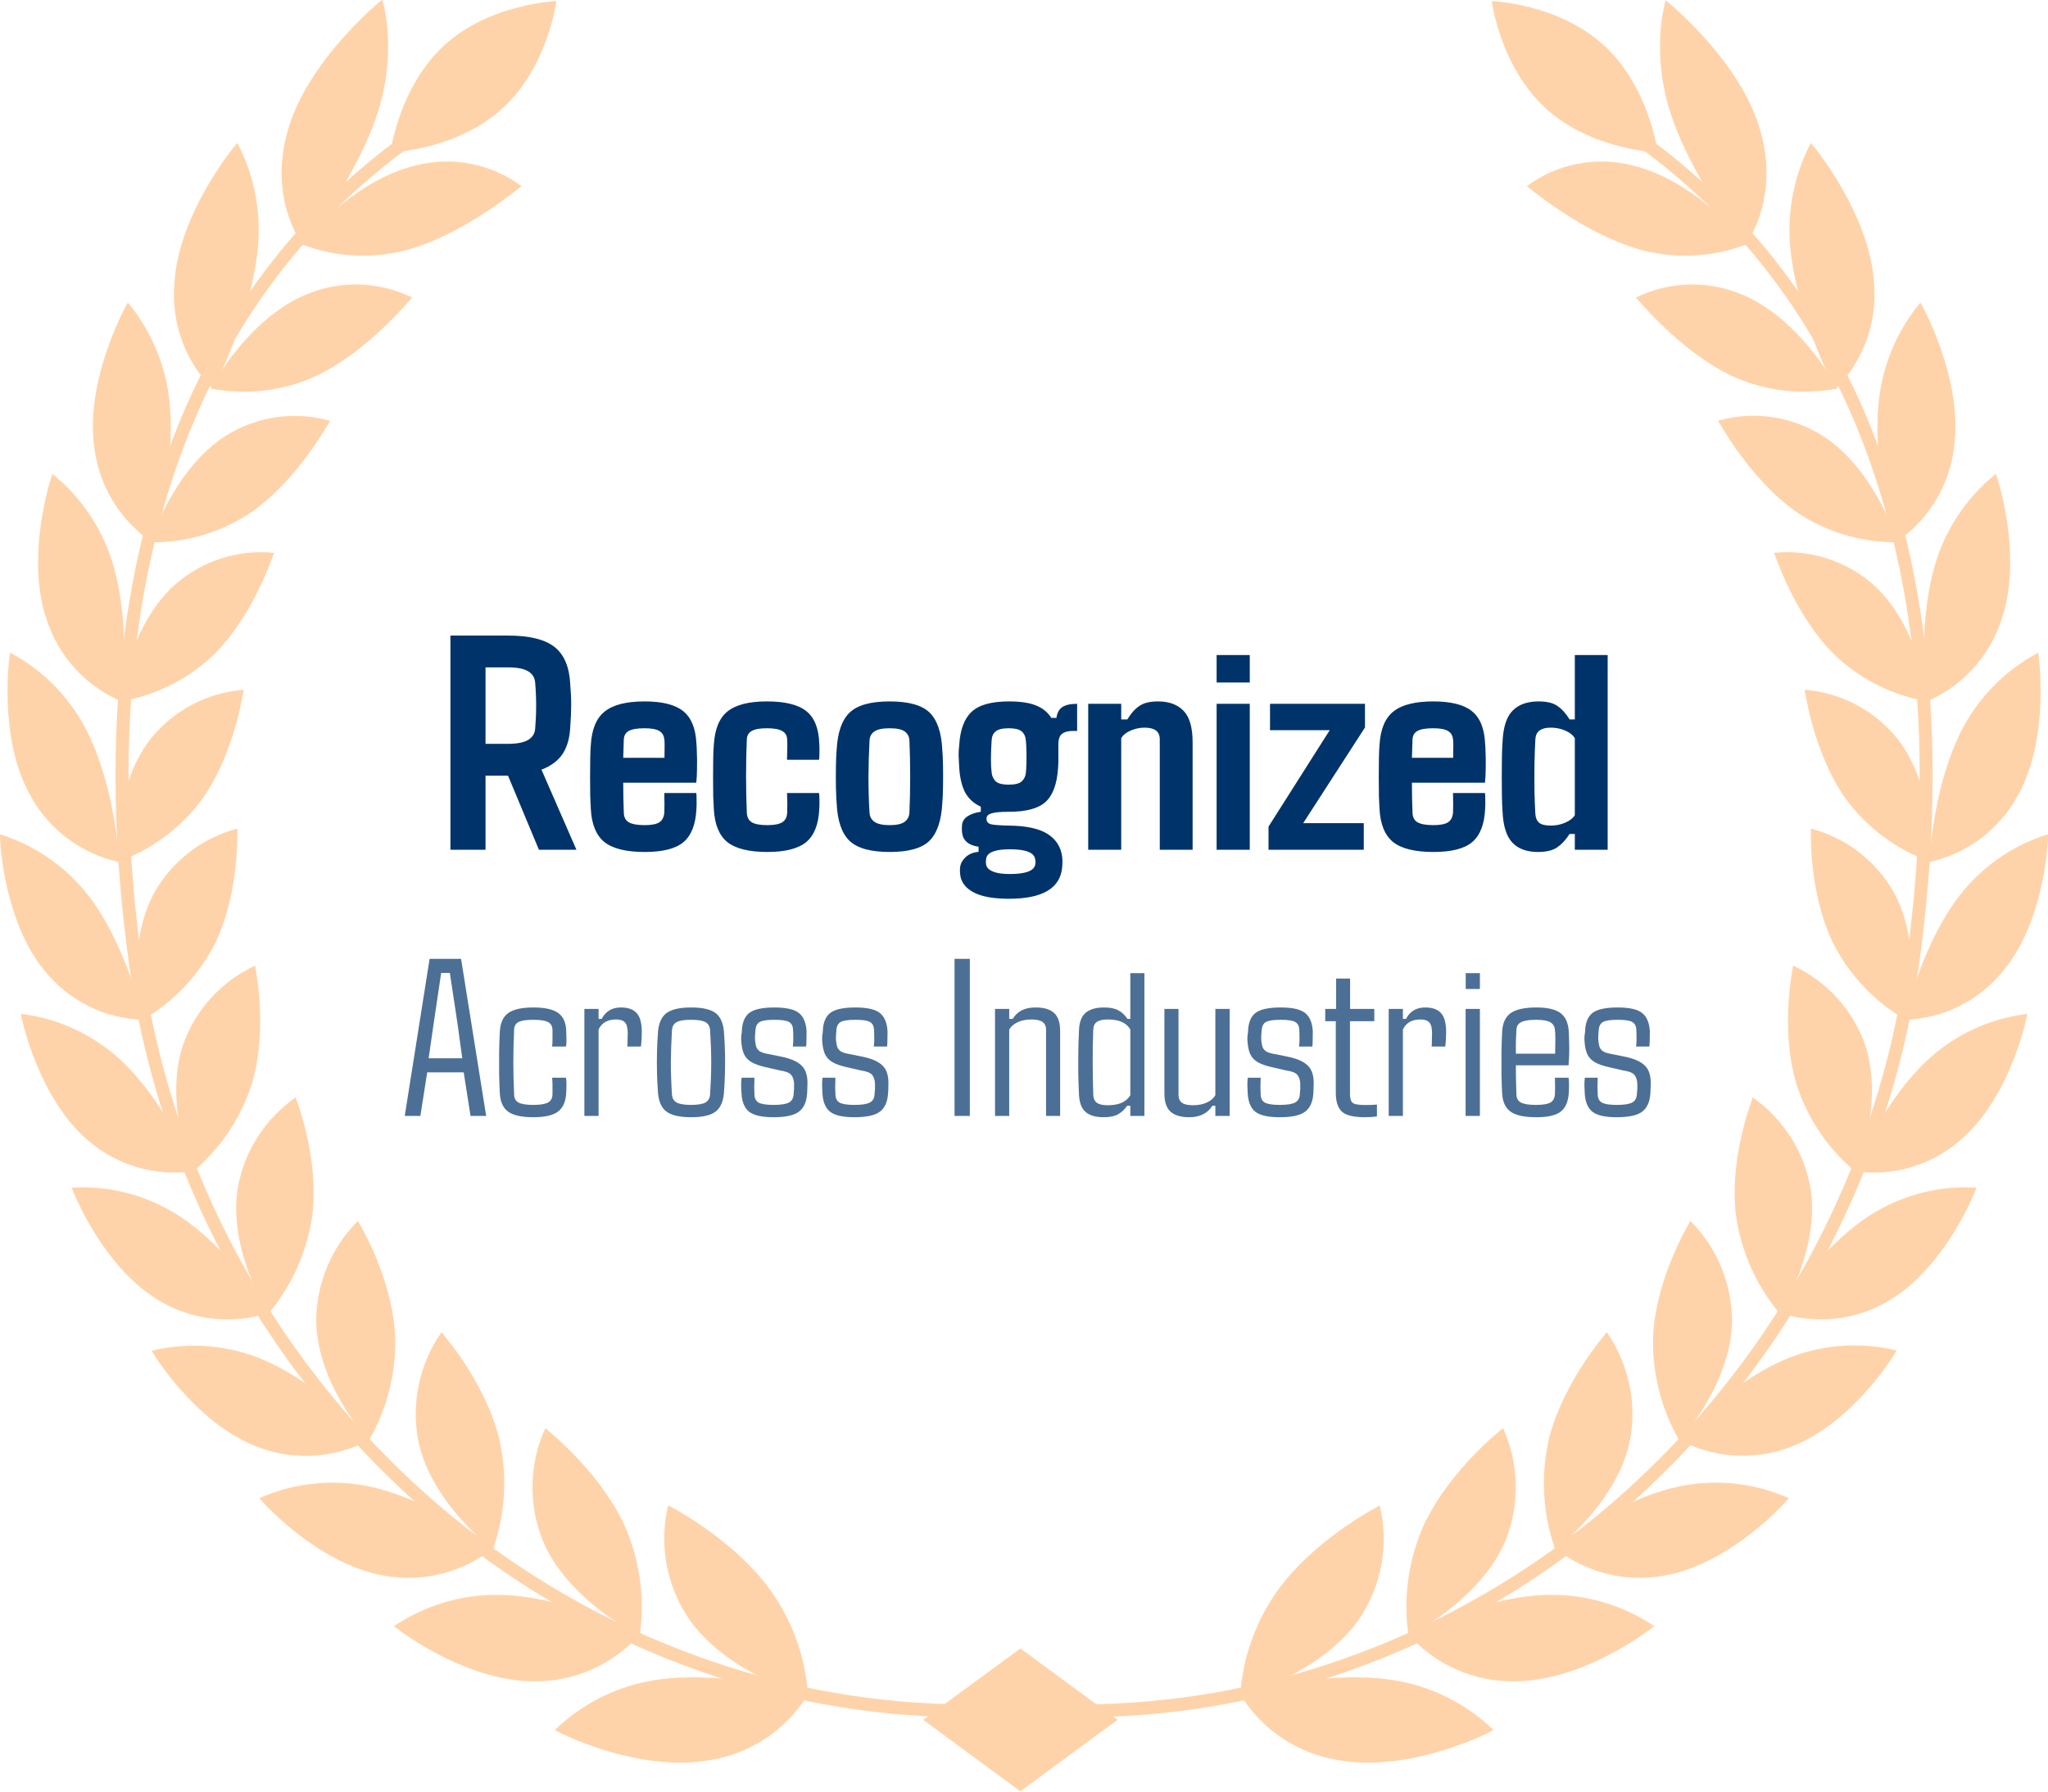 <svg width="200" height="175" viewBox="0 0 200 175" fill="none" xmlns="http://www.w3.org/2000/svg">
<path d="M156.607 4.407C161.082 8.482 161.891 14.893 161.891 14.893C161.891 14.893 155.439 14.683 150.963 10.595C146.488 6.506 145.68 0.109 145.68 0.109C145.68 0.109 152.131 0.326 156.607 4.407Z" fill="#FFD3A9"/>
<path d="M125.144 154.843C122.765 157.967 121.361 161.724 121.109 165.642C121.109 165.717 129.191 163.455 132.831 158.001C133.882 156.404 134.594 154.609 134.923 152.726C135.253 150.843 135.193 148.913 134.747 147.054C134.726 147.088 128.987 149.926 125.144 154.843Z" fill="#FFD3A9"/>
<path d="M130.814 171.945C128.806 171.644 126.889 170.902 125.202 169.773C123.514 168.643 122.098 167.154 121.055 165.412C121.143 165.412 128.756 163.238 135.317 164.006C139.276 164.464 142.974 166.211 145.843 168.977C145.938 168.998 138.006 173.181 130.814 171.945Z" fill="#FFD3A9"/>
<path d="M139.192 148.651C137.568 152.109 136.996 155.968 137.548 159.748C137.548 159.823 144.659 156.291 147.056 150.403C147.741 148.659 148.069 146.795 148.021 144.921C147.973 143.048 147.55 141.203 146.778 139.496C146.751 139.55 141.841 143.299 139.192 148.651Z" fill="#FFD3A9"/>
<path d="M147.878 164.23C145.905 164.254 143.95 163.848 142.15 163.04C140.349 162.232 138.747 161.041 137.453 159.55C137.535 159.55 144.245 156.155 150.581 155.808C154.462 155.598 158.305 156.659 161.529 158.83C161.617 158.837 154.86 164.223 147.878 164.23Z" fill="#FFD3A9"/>
<path d="M151.323 140.297C150.437 143.946 150.625 147.774 151.867 151.319C151.867 151.394 157.979 146.769 159.188 140.65C159.522 138.831 159.492 136.965 159.1 135.158C158.708 133.351 157.963 131.64 156.906 130.123C156.933 130.177 152.858 134.646 151.323 140.297Z" fill="#FFD3A9"/>
<path d="M162.569 153.9C160.673 154.254 158.723 154.19 156.854 153.712C154.986 153.235 153.244 152.356 151.75 151.136C151.818 151.136 157.516 146.728 163.581 145.282C167.298 144.416 171.196 144.786 174.685 146.334C174.766 146.327 169.238 152.705 162.569 153.9Z" fill="#FFD3A9"/>
<path d="M161.456 130.117C161.263 133.818 162.145 137.495 163.996 140.705C163.996 140.78 169.042 135.272 169.144 129.092C169.146 127.264 168.787 125.454 168.088 123.765C167.389 122.076 166.363 120.542 165.069 119.251C165.089 119.305 161.89 124.365 161.456 130.117Z" fill="#FFD3A9"/>
<path d="M174.798 141.363C173.023 142.032 171.124 142.306 169.232 142.167C167.34 142.027 165.501 141.477 163.844 140.555C163.912 140.555 168.598 135.285 174.235 132.826C177.7 131.341 181.553 131.02 185.216 131.91C185.298 131.889 181.026 139.061 174.798 141.363Z" fill="#FFD3A9"/>
<path d="M169.492 118.442C169.951 122.079 171.451 125.506 173.811 128.31C173.811 128.378 177.764 122.116 176.813 116.085C176.505 114.303 175.846 112.6 174.875 111.074C173.904 109.548 172.64 108.23 171.156 107.195C171.197 107.256 168.915 112.737 169.492 118.442Z" fill="#FFD3A9"/>
<path d="M184.446 127.061C182.834 128.02 181.033 128.618 179.167 128.813C177.301 129.007 175.416 128.794 173.641 128.188C173.695 128.188 177.335 122.232 182.422 118.836C185.551 116.775 189.263 115.782 193.003 116.004C193.078 115.97 190.117 123.726 184.446 127.061Z" fill="#FFD3A9"/>
<path d="M175.352 105.627C176.406 109.099 178.456 112.185 181.247 114.503C181.247 114.565 184.059 107.76 182.13 102.021C181.529 100.334 180.598 98.784 179.391 97.462C178.184 96.139 176.726 95.071 175.101 94.319C175.121 94.401 173.831 100.18 175.352 105.627Z" fill="#FFD3A9"/>
<path d="M191.439 111.379C190.029 112.603 188.371 113.506 186.578 114.027C184.785 114.548 182.901 114.673 181.055 114.394C181.109 114.394 183.656 107.929 188.077 103.691C190.79 101.117 194.259 99.483 197.972 99.032C198.033 99.005 196.43 107.134 191.439 111.379Z" fill="#FFD3A9"/>
<path d="M178.961 92.024C180.569 95.237 183.093 97.9 186.215 99.678C186.255 99.732 187.851 92.561 184.999 87.263C184.138 85.713 182.972 84.353 181.571 83.266C180.17 82.178 178.564 81.385 176.849 80.934C176.863 80.981 176.564 86.93 178.961 92.024Z" fill="#FFD3A9"/>
<path d="M195.649 94.808C194.481 96.26 193.013 97.443 191.344 98.275C189.676 99.106 187.847 99.566 185.984 99.623C186.025 99.589 187.451 92.831 191.078 87.853C193.293 84.835 196.415 82.606 199.988 81.49C200.07 81.435 199.852 89.734 195.649 94.808Z" fill="#FFD3A9"/>
<path d="M180.207 77.972C182.311 80.853 185.237 83.029 188.602 84.214C188.649 84.268 189.009 76.913 185.314 72.18C184.21 70.8 182.835 69.662 181.273 68.836C179.711 68.01 177.996 67.514 176.234 67.378C176.275 67.419 177.015 73.388 180.207 77.972Z" fill="#FFD3A9"/>
<path d="M197.05 77.713C196.157 79.354 194.921 80.782 193.427 81.903C191.933 83.023 190.215 83.809 188.391 84.206C188.431 84.159 188.696 77.231 191.399 71.669C193.044 68.287 195.722 65.516 199.046 63.757C199.046 63.696 200.289 71.988 197.05 77.713Z" fill="#FFD3A9"/>
<path d="M179.028 63.839C181.57 66.319 184.814 67.955 188.319 68.525C188.373 68.573 187.463 61.218 183.001 57.163C181.682 55.989 180.134 55.102 178.454 54.557C176.774 54.012 174.999 53.822 173.242 53.998C173.297 54.019 175.103 59.853 179.028 63.839Z" fill="#FFD3A9"/>
<path d="M195.455 60.545C194.876 62.325 193.92 63.961 192.654 65.34C191.387 66.719 189.839 67.81 188.114 68.538C188.114 68.491 187.211 61.577 188.861 55.546C189.843 51.905 191.955 48.669 194.892 46.303C194.966 46.235 197.629 54.256 195.455 60.545Z" fill="#FFD3A9"/>
<path d="M175.325 49.937C178.251 51.952 181.73 53.008 185.282 52.959C185.35 52.959 183.122 45.822 177.961 42.548C176.459 41.606 174.776 40.989 173.021 40.739C171.267 40.489 169.479 40.61 167.773 41.095C167.841 41.129 170.755 46.664 175.325 49.937Z" fill="#FFD3A9"/>
<path d="M190.819 43.73C190.589 45.6 189.957 47.398 188.968 49.002C187.979 50.605 186.655 51.976 185.087 53.02C185.087 52.966 182.947 46.229 183.409 39.906C183.662 36.111 185.105 32.492 187.531 29.563C187.565 29.495 191.783 37.061 190.819 43.73Z" fill="#FFD3A9"/>
<path d="M169.02 36.673C172.255 38.186 175.885 38.636 179.391 37.957C179.472 37.957 175.886 31.165 170.114 28.768C168.465 28.073 166.687 27.741 164.899 27.792C163.112 27.844 161.356 28.278 159.75 29.067C159.825 29.073 163.879 34.174 169.02 36.673Z" fill="#FFD3A9"/>
<path d="M183.015 27.701C183.175 29.597 182.918 31.505 182.262 33.29C181.607 35.076 180.568 36.697 179.219 38.038C179.219 37.984 175.823 31.607 174.94 25.134C174.386 21.308 175.049 17.405 176.835 13.976C176.862 13.915 182.635 20.828 183.015 27.701Z" fill="#FFD3A9"/>
<path d="M160.042 24.347C163.515 25.334 167.215 25.163 170.582 23.858C170.67 23.858 165.685 17.617 159.376 16.15C157.618 15.706 155.784 15.658 154.005 16.011C152.227 16.363 150.549 17.106 149.094 18.187C149.175 18.201 154.412 22.717 160.042 24.347Z" fill="#FFD3A9"/>
<path d="M171.948 12.903C173.842 19.694 170.352 24.014 170.413 24.014C170.474 24.014 165.659 18.112 163.357 11.694C161.054 5.276 162.637 0.047 162.677 0.047C162.718 0.047 170.094 5.996 171.948 12.903Z" fill="#FFD3A9"/>
<path d="M98.32 167.415L98.429 166.165C108.788 167.103 119.23 165.936 129.126 162.736C138.919 159.581 148.025 154.596 155.959 148.046C172.739 134.19 183.595 114.45 186.31 92.859C188.646 74.963 187.451 59.017 182.738 45.462C177.685 30.907 168.679 19.512 155.979 11.606L156.659 10.54C169.61 18.602 178.785 30.235 183.94 45.047C188.694 58.793 189.93 74.929 187.566 93.022C184.811 114.93 173.794 134.959 156.767 149.017C148.713 155.678 139.467 160.748 129.52 163.958C119.46 167.206 108.847 168.382 98.32 167.415Z" fill="#FFD3A9"/>
<path d="M43.41 4.407C38.934 8.482 38.133 14.893 38.133 14.893C38.133 14.893 44.585 14.683 49.06 10.594C53.536 6.506 54.337 0.108 54.337 0.108C54.337 0.108 47.885 0.326 43.41 4.407Z" fill="#FFD3A9"/>
<path d="M74.88 154.844C77.262 157.966 78.666 161.724 78.914 165.643C78.914 165.717 70.832 163.456 67.192 158.002C66.134 156.405 65.416 154.607 65.081 152.72C64.747 150.833 64.805 148.898 65.249 147.034C65.297 147.089 71.036 149.927 74.88 154.844Z" fill="#FFD3A9"/>
<path d="M69.211 171.945C71.219 171.644 73.136 170.902 74.823 169.773C76.51 168.643 77.927 167.154 78.97 165.412C78.889 165.412 71.269 163.238 64.708 164.006C60.75 164.461 57.053 166.208 54.188 168.977C54.087 168.998 62.026 173.181 69.211 171.945Z" fill="#FFD3A9"/>
<path d="M60.828 148.651C62.448 152.11 63.022 155.967 62.478 159.748C62.478 159.823 55.36 156.291 52.97 150.403C52.284 148.659 51.956 146.794 52.005 144.921C52.054 143.047 52.479 141.202 53.255 139.496C53.255 139.55 58.179 143.299 60.828 148.651Z" fill="#FFD3A9"/>
<path d="M52.144 164.229C54.117 164.253 56.072 163.847 57.872 163.039C59.673 162.231 61.275 161.04 62.569 159.55C62.494 159.55 55.811 156.154 49.441 155.808C45.56 155.6 41.717 156.661 38.493 158.83C38.405 158.837 45.162 164.222 52.144 164.229Z" fill="#FFD3A9"/>
<path d="M48.694 140.297C49.581 143.946 49.392 147.774 48.151 151.319C48.151 151.394 42.038 146.769 40.829 140.65C40.498 138.831 40.528 136.965 40.92 135.159C41.312 133.352 42.056 131.641 43.111 130.123C43.118 130.177 47.186 134.646 48.694 140.297Z" fill="#FFD3A9"/>
<path d="M37.461 153.9C39.358 154.253 41.309 154.188 43.178 153.711C45.047 153.233 46.791 152.355 48.286 151.136C48.212 151.136 42.514 146.728 36.449 145.282C32.731 144.416 28.833 144.786 25.345 146.334C25.263 146.327 30.791 152.705 37.461 153.9Z" fill="#FFD3A9"/>
<path d="M38.571 130.117C38.767 133.818 37.885 137.496 36.031 140.705C36.031 140.78 30.985 135.272 30.883 129.092C30.88 127.264 31.239 125.454 31.938 123.765C32.638 122.076 33.664 120.542 34.958 119.251C34.958 119.305 38.136 124.365 38.571 130.117Z" fill="#FFD3A9"/>
<path d="M25.232 141.363C27.005 142.037 28.903 142.316 30.795 142.181C32.687 142.046 34.526 141.501 36.186 140.582C36.118 140.582 31.432 135.312 25.795 132.854C22.33 131.369 18.477 131.047 14.813 131.937C14.739 131.889 19.004 139.061 25.232 141.363Z" fill="#FFD3A9"/>
<path d="M30.538 118.442C30.078 122.08 28.575 125.506 26.212 128.31C26.212 128.378 22.259 122.116 23.21 116.085C23.521 114.303 24.182 112.6 25.154 111.074C26.126 109.549 27.39 108.23 28.874 107.195C28.861 107.256 31.115 112.737 30.538 118.442Z" fill="#FFD3A9"/>
<path d="M15.574 127.061C17.187 128.021 18.989 128.618 20.856 128.813C22.723 129.008 24.61 128.795 26.386 128.188C26.325 128.188 22.685 122.232 17.598 118.836C14.469 116.775 10.757 115.781 7.017 116.004C6.942 115.97 9.903 123.726 15.574 127.061Z" fill="#FFD3A9"/>
<path d="M24.672 105.627C23.613 109.099 21.562 112.184 18.77 114.503C18.77 114.565 15.958 107.76 17.887 102.021C18.488 100.334 19.419 98.784 20.625 97.462C21.832 96.139 23.291 95.071 24.916 94.319C24.896 94.401 26.186 100.18 24.672 105.627Z" fill="#FFD3A9"/>
<path d="M8.582 111.379C9.992 112.603 11.65 113.506 13.443 114.027C15.236 114.548 17.12 114.673 18.966 114.394C18.912 114.394 16.365 107.929 11.944 103.691C9.231 101.117 5.761 99.483 2.049 99.032C1.987 99.005 3.597 107.134 8.582 111.379Z" fill="#FFD3A9"/>
<path d="M21.068 92.024C19.463 95.238 16.938 97.902 13.815 99.678C13.774 99.732 12.185 92.561 15.03 87.263C15.892 85.713 17.058 84.353 18.459 83.266C19.859 82.178 21.465 81.385 23.18 80.934C23.146 80.981 23.465 86.93 21.068 92.024Z" fill="#FFD3A9"/>
<path d="M4.346 94.808C5.514 96.261 6.984 97.445 8.653 98.276C10.323 99.107 12.153 99.567 14.017 99.623C13.969 99.589 12.543 92.831 8.916 87.853C6.7 84.838 3.578 82.611 0.006 81.496C-0.048 81.435 0.169 89.734 4.346 94.808Z" fill="#FFD3A9"/>
<path d="M19.812 77.972C17.711 80.852 14.787 83.028 11.425 84.214C11.371 84.268 11.011 76.913 14.705 72.18C15.813 70.796 17.194 69.656 18.762 68.83C20.331 68.004 22.052 67.509 23.819 67.378C23.745 67.419 23.004 73.388 19.812 77.972Z" fill="#FFD3A9"/>
<path d="M2.969 77.713C3.863 79.353 5.098 80.781 6.592 81.902C8.086 83.022 9.804 83.808 11.628 84.206C11.628 84.159 11.322 77.231 8.619 71.669C6.982 68.291 4.313 65.521 0.999 63.757C0.952 63.696 -0.271 71.988 2.969 77.713Z" fill="#FFD3A9"/>
<path d="M20.997 63.839C18.453 66.317 15.21 67.952 11.706 68.525C11.645 68.573 12.555 61.218 17.024 57.163C18.341 55.989 19.889 55.102 21.567 54.557C23.246 54.012 25.02 53.822 26.776 53.999C26.722 54.019 24.915 59.853 20.997 63.839Z" fill="#FFD3A9"/>
<path d="M4.564 60.545C5.144 62.327 6.1 63.963 7.368 65.342C8.636 66.721 10.186 67.811 11.913 68.538C11.879 68.491 12.809 61.577 11.159 55.546C10.175 51.907 8.067 48.673 5.135 46.303C5.087 46.235 2.391 54.256 4.564 60.545Z" fill="#FFD3A9"/>
<path d="M24.692 49.937C21.768 51.957 18.289 53.018 14.736 52.973C14.668 52.973 16.902 45.835 22.057 42.562C23.558 41.62 25.241 41.003 26.996 40.753C28.751 40.502 30.539 40.624 32.244 41.109C32.176 41.129 29.256 46.664 24.692 49.937Z" fill="#FFD3A9"/>
<path d="M9.214 43.73C9.443 45.599 10.074 47.397 11.062 49C12.05 50.604 13.372 51.975 14.939 53.02C14.939 52.966 17.078 46.229 16.616 39.906C16.367 36.11 14.924 32.49 12.494 29.563C12.46 29.495 8.249 37.061 9.214 43.73Z" fill="#FFD3A9"/>
<path d="M30.989 36.673C27.755 38.186 24.124 38.636 20.619 37.957C20.537 37.957 24.123 31.165 29.896 28.768C31.544 28.073 33.322 27.741 35.11 27.792C36.898 27.844 38.654 28.278 40.259 29.067C40.185 29.073 36.13 34.174 30.989 36.673Z" fill="#FFD3A9"/>
<path d="M17.032 27.702C16.87 29.595 17.124 31.5 17.775 33.284C18.426 35.068 19.459 36.688 20.801 38.032C20.801 37.978 24.197 31.601 25.079 25.128C25.634 21.302 24.971 17.399 23.185 13.97C23.144 13.916 17.385 20.829 17.032 27.702Z" fill="#FFD3A9"/>
<path d="M39.987 24.347C36.514 25.334 32.813 25.163 29.447 23.858C29.358 23.858 34.35 17.617 40.652 16.15C42.41 15.706 44.245 15.658 46.023 16.011C47.801 16.363 49.479 17.106 50.934 18.187C50.853 18.201 45.617 22.717 39.987 24.347Z" fill="#FFD3A9"/>
<path d="M28.061 12.904C26.173 19.695 29.657 24.014 29.596 24.014C29.535 24.014 34.35 18.113 36.653 11.695C38.955 5.277 37.4 0 37.311 0C37.223 0 29.929 5.997 28.061 12.904Z" fill="#FFD3A9"/>
<path d="M101.701 167.414L101.592 166.164C91.233 167.102 80.792 165.935 70.895 162.735C61.103 159.581 51.998 154.598 44.062 148.052C27.282 134.196 16.426 114.456 13.711 92.865C11.375 74.969 12.577 59.023 17.284 45.467C22.336 30.913 31.342 19.517 44.042 11.612L43.363 10.546C30.411 18.607 21.229 30.241 16.075 45.053C11.321 58.799 10.085 74.935 12.448 93.028C15.207 114.935 26.223 134.963 43.247 149.023C51.301 155.684 60.548 160.754 70.494 163.964C80.556 167.211 91.172 168.384 101.701 167.414Z" fill="#FFD3A9"/>
<path d="M99.644 161.018L90.156 167.992L99.644 174.974L109.131 167.992L99.644 161.018Z" fill="#FFD3A9"/>
<path d="M47.414 83H43.986V62.082H49.597C51.696 62.082 53.215 62.453 54.152 63.195C55.1 63.938 55.612 65.163 55.69 66.872C55.759 67.683 55.788 68.376 55.778 68.952C55.778 69.528 55.749 70.207 55.69 70.988C55.642 72.072 55.393 72.956 54.943 73.64C54.494 74.314 53.806 74.826 52.878 75.178L56.291 83H52.629L49.611 75.764H47.414V83ZM47.414 65.188V72.658H49.553C50.48 72.658 51.154 72.531 51.574 72.277C51.994 72.023 52.224 71.657 52.263 71.179C52.39 69.675 52.39 68.176 52.263 66.682C52.224 66.193 51.994 65.822 51.574 65.568C51.154 65.314 50.495 65.188 49.597 65.188H47.414ZM62.971 83.22C61.154 83.22 59.841 82.897 59.03 82.253C58.22 81.599 57.775 80.519 57.697 79.016C57.678 78.742 57.658 78.327 57.639 77.77C57.629 77.204 57.624 76.594 57.624 75.939C57.624 75.285 57.629 74.67 57.639 74.094C57.648 73.518 57.668 73.078 57.697 72.775C57.785 71.232 58.239 70.139 59.06 69.494C59.88 68.84 61.174 68.513 62.941 68.513C64.68 68.513 65.939 68.83 66.721 69.465C67.512 70.1 67.941 71.154 68.01 72.629C68.029 72.795 68.044 73.098 68.054 73.537C68.073 73.977 68.078 74.46 68.068 74.987C68.068 75.515 68.044 76.003 67.995 76.452H60.861C60.861 76.97 60.866 77.478 60.876 77.976C60.886 78.464 60.9 78.933 60.92 79.382C60.93 79.821 61.091 80.134 61.403 80.319C61.726 80.505 62.243 80.598 62.956 80.598C63.63 80.598 64.108 80.505 64.392 80.319C64.675 80.134 64.836 79.821 64.875 79.382C64.894 78.991 64.894 78.352 64.875 77.463H67.995C68.015 77.541 68.024 77.756 68.024 78.107C68.034 78.449 68.029 78.752 68.01 79.016C67.941 80.519 67.522 81.599 66.75 82.253C65.988 82.897 64.728 83.22 62.971 83.22ZM60.861 74.02H64.89C64.899 73.591 64.904 73.2 64.904 72.849C64.904 72.497 64.894 72.287 64.875 72.219C64.836 71.838 64.67 71.564 64.377 71.398C64.084 71.223 63.605 71.135 62.941 71.135C62.228 71.135 61.716 71.223 61.403 71.398C61.101 71.564 60.94 71.838 60.92 72.219C60.91 72.502 60.9 72.795 60.891 73.098C60.881 73.4 60.871 73.708 60.861 74.02ZM79.978 74.211H76.857C76.867 74.064 76.872 73.859 76.872 73.596C76.882 73.322 76.887 73.054 76.887 72.79C76.887 72.517 76.882 72.326 76.872 72.219C76.853 71.838 76.686 71.564 76.374 71.398C76.071 71.223 75.578 71.135 74.894 71.135C74.211 71.135 73.718 71.223 73.415 71.398C73.112 71.564 72.951 71.838 72.932 72.219C72.883 73.352 72.858 74.553 72.858 75.822C72.858 77.092 72.883 78.278 72.932 79.382C72.951 79.821 73.112 80.134 73.415 80.319C73.728 80.505 74.235 80.598 74.939 80.598C75.612 80.598 76.096 80.505 76.389 80.319C76.691 80.134 76.853 79.821 76.872 79.382C76.882 79.196 76.887 78.938 76.887 78.606C76.887 78.264 76.877 77.883 76.857 77.463H79.978C80.007 77.541 80.022 77.756 80.022 78.107C80.031 78.449 80.026 78.752 80.007 79.016C79.939 80.519 79.514 81.599 78.732 82.253C77.951 82.897 76.686 83.22 74.939 83.22C73.142 83.22 71.838 82.897 71.027 82.253C70.227 81.599 69.787 80.519 69.709 79.016C69.689 78.742 69.67 78.327 69.65 77.77C69.641 77.204 69.636 76.594 69.636 75.939C69.636 75.285 69.641 74.67 69.65 74.094C69.66 73.518 69.68 73.078 69.709 72.775C69.797 71.232 70.241 70.139 71.042 69.494C71.853 68.84 73.137 68.513 74.894 68.513C76.672 68.513 77.956 68.83 78.747 69.465C79.538 70.1 79.958 71.154 80.007 72.629C80.026 72.883 80.031 73.19 80.022 73.552C80.022 73.913 80.007 74.133 79.978 74.211ZM86.877 83.22C85.031 83.22 83.728 82.858 82.966 82.136C82.204 81.403 81.784 80.183 81.706 78.474C81.677 78.112 81.652 77.595 81.633 76.921C81.623 76.237 81.623 75.554 81.633 74.87C81.643 74.177 81.667 73.63 81.706 73.23C81.794 71.54 82.214 70.334 82.966 69.611C83.718 68.879 85.022 68.513 86.877 68.513C88.742 68.513 90.046 68.879 90.788 69.611C91.53 70.344 91.94 71.55 92.019 73.23C92.058 73.601 92.082 74.123 92.092 74.797C92.102 75.471 92.102 76.154 92.092 76.848C92.082 77.531 92.058 78.073 92.019 78.474C91.931 80.163 91.516 81.379 90.773 82.121C90.041 82.853 88.742 83.22 86.877 83.22ZM86.877 80.598C87.561 80.598 88.049 80.49 88.342 80.275C88.635 80.061 88.791 79.758 88.811 79.367C88.859 78.264 88.884 77.092 88.884 75.852C88.884 74.611 88.859 73.439 88.811 72.336C88.791 71.945 88.635 71.647 88.342 71.442C88.059 71.237 87.57 71.135 86.877 71.135C86.193 71.135 85.7 71.237 85.397 71.442C85.095 71.647 84.934 71.945 84.914 72.336C84.856 73.439 84.821 74.616 84.811 75.866C84.811 77.106 84.846 78.273 84.914 79.367C84.934 79.758 85.095 80.061 85.397 80.275C85.71 80.49 86.203 80.598 86.877 80.598ZM98.537 87.79C97.062 87.79 95.935 87.595 95.153 87.204C94.382 86.814 93.928 86.276 93.791 85.593C93.781 85.495 93.767 85.363 93.747 85.197C93.737 85.031 93.742 84.87 93.762 84.714C93.801 84.362 93.977 84.035 94.289 83.732C94.611 83.43 95.036 83.254 95.564 83.205V82.707C94.577 82.57 94.04 82.106 93.952 81.315C93.923 81.101 93.923 80.847 93.952 80.554C93.991 80.212 94.177 79.934 94.509 79.719C94.851 79.504 95.275 79.362 95.783 79.294V78.796C95.1 78.483 94.592 78.024 94.26 77.419C93.938 76.814 93.742 76.008 93.674 75.002C93.644 74.514 93.625 74.103 93.615 73.772C93.615 73.439 93.635 73.107 93.674 72.775C93.762 71.291 94.162 70.212 94.875 69.538C95.588 68.855 96.809 68.513 98.537 68.513C99.65 68.513 100.529 68.644 101.174 68.908C101.818 69.162 102.316 69.567 102.668 70.124H103.166C103.234 69.636 103.425 69.284 103.737 69.069C104.06 68.855 104.543 68.747 105.188 68.747V71.398H104.748C104.318 71.398 103.981 71.486 103.737 71.662C103.503 71.828 103.376 72.141 103.356 72.6V73.273C103.356 73.576 103.356 73.845 103.356 74.079C103.366 74.304 103.356 74.611 103.327 75.002C103.229 76.564 102.824 77.673 102.111 78.327C101.408 78.972 100.212 79.294 98.522 79.294C97.702 79.294 97.131 79.348 96.809 79.455C96.496 79.553 96.34 79.714 96.34 79.939V80.012C96.35 80.246 96.472 80.407 96.706 80.495C96.95 80.573 97.551 80.622 98.508 80.642C100.207 80.661 101.467 80.93 102.287 81.447C103.107 81.965 103.586 82.697 103.723 83.644C103.762 83.967 103.762 84.343 103.723 84.772C103.508 86.784 101.779 87.79 98.537 87.79ZM98.508 76.643C99.133 76.643 99.558 76.535 99.782 76.32C100.007 76.106 100.139 75.842 100.178 75.529C100.207 75.305 100.227 74.982 100.236 74.562C100.246 74.133 100.246 73.703 100.236 73.273C100.227 72.844 100.207 72.517 100.178 72.292C100.139 71.911 99.997 71.623 99.753 71.428C99.519 71.232 99.103 71.135 98.508 71.135C97.912 71.135 97.487 71.237 97.233 71.442C96.989 71.638 96.857 71.936 96.838 72.336C96.75 73.723 96.75 74.758 96.838 75.441C96.857 75.744 96.975 76.022 97.189 76.276C97.414 76.52 97.853 76.643 98.508 76.643ZM98.61 85.373C100.104 85.373 100.93 85.085 101.086 84.509C101.145 84.294 101.135 84.055 101.057 83.791C100.881 83.234 100.07 82.956 98.625 82.956C97.248 82.956 96.481 83.23 96.325 83.776C96.267 84.04 96.262 84.284 96.311 84.509C96.389 84.782 96.613 84.992 96.984 85.139C97.356 85.295 97.897 85.373 98.61 85.373ZM109.494 83H106.271V68.747H109.494V70.27H110.095C110.437 69.694 110.822 69.26 111.252 68.967C111.682 68.664 112.292 68.513 113.083 68.513C114.167 68.513 115.002 68.82 115.588 69.436C116.174 70.041 116.467 71.066 116.467 72.512V83H113.259V72.204C113.259 71.452 112.766 71.076 111.779 71.076C111.32 71.076 110.871 71.169 110.432 71.355C109.992 71.54 109.68 71.789 109.494 72.102V83ZM122.048 66.667H118.811V63.986H122.048V66.667ZM122.048 83H118.811V68.747H122.048V83ZM133.181 83H123.879V80.744L129.855 71.325H124.025V68.747H133.298V71.061L127.263 80.407H133.181V83ZM139.992 83.22C138.176 83.22 136.862 82.897 136.052 82.253C135.241 81.599 134.797 80.519 134.719 79.016C134.699 78.742 134.68 78.327 134.66 77.77C134.65 77.204 134.646 76.594 134.646 75.939C134.646 75.285 134.65 74.67 134.66 74.094C134.67 73.518 134.689 73.078 134.719 72.775C134.807 71.232 135.261 70.139 136.081 69.494C136.901 68.84 138.195 68.513 139.963 68.513C141.701 68.513 142.961 68.83 143.742 69.465C144.533 70.1 144.963 71.154 145.031 72.629C145.051 72.795 145.065 73.098 145.075 73.537C145.095 73.977 145.1 74.46 145.09 74.987C145.09 75.515 145.065 76.003 145.017 76.452H137.883C137.883 76.97 137.888 77.478 137.897 77.976C137.907 78.464 137.922 78.933 137.941 79.382C137.951 79.821 138.112 80.134 138.425 80.319C138.747 80.505 139.265 80.598 139.978 80.598C140.651 80.598 141.13 80.505 141.413 80.319C141.696 80.134 141.857 79.821 141.896 79.382C141.916 78.991 141.916 78.352 141.896 77.463H145.017C145.036 77.541 145.046 77.756 145.046 78.107C145.056 78.449 145.051 78.752 145.031 79.016C144.963 80.519 144.543 81.599 143.771 82.253C143.01 82.897 141.75 83.22 139.992 83.22ZM137.883 74.02H141.911C141.921 73.591 141.926 73.2 141.926 72.849C141.926 72.497 141.916 72.287 141.896 72.219C141.857 71.838 141.691 71.564 141.398 71.398C141.105 71.223 140.627 71.135 139.963 71.135C139.25 71.135 138.737 71.223 138.425 71.398C138.122 71.564 137.961 71.838 137.941 72.219C137.932 72.502 137.922 72.795 137.912 73.098C137.902 73.4 137.893 73.708 137.883 74.02ZM150.188 83.22C149.094 83.22 148.259 82.912 147.683 82.297C147.106 81.682 146.789 80.656 146.73 79.221C146.701 78.84 146.682 78.352 146.672 77.756C146.662 77.16 146.657 76.53 146.657 75.866C146.657 75.202 146.662 74.572 146.672 73.977C146.682 73.381 146.701 72.893 146.73 72.512C146.789 71.066 147.111 70.041 147.697 69.436C148.293 68.82 149.143 68.513 150.246 68.513C151.066 68.513 151.687 68.664 152.106 68.967C152.536 69.26 152.927 69.694 153.278 70.27H153.791V63.986H156.999V83H153.791V81.462H153.278C152.917 82.028 152.517 82.463 152.077 82.766C151.638 83.068 151.008 83.22 150.188 83.22ZM151.433 80.642C151.94 80.642 152.409 80.549 152.839 80.363C153.278 80.178 153.596 79.934 153.791 79.631V72.102C153.596 71.789 153.278 71.54 152.839 71.355C152.409 71.169 151.945 71.076 151.447 71.076C150.48 71.076 149.978 71.452 149.938 72.204C149.899 72.897 149.87 73.698 149.851 74.606C149.841 75.505 149.841 76.394 149.851 77.272C149.87 78.151 149.899 78.903 149.938 79.528C149.968 79.909 150.095 80.192 150.319 80.378C150.554 80.554 150.925 80.642 151.433 80.642Z" fill="#00336A"/>
<path d="M41.053 109H39.527L41.955 93.66H45.027L47.477 109H45.951L45.285 104.746H41.719L41.053 109ZM42.342 100.03L41.858 103.371H45.145L44.684 100.02L43.932 95.035H43.083L42.342 100.03ZM55.275 102.222H53.922C53.95 101.971 53.961 101.685 53.954 101.362C53.954 101.04 53.954 100.789 53.954 100.61C53.947 100.231 53.797 99.969 53.503 99.826C53.217 99.683 52.744 99.611 52.085 99.611C51.412 99.611 50.932 99.683 50.645 99.826C50.359 99.969 50.212 100.231 50.205 100.61C50.155 101.735 50.13 102.784 50.13 103.758C50.13 104.725 50.155 105.767 50.205 106.884C50.212 107.278 50.359 107.55 50.645 107.7C50.932 107.851 51.408 107.926 52.074 107.926C52.733 107.926 53.209 107.851 53.503 107.7C53.797 107.55 53.947 107.278 53.954 106.884C53.954 106.69 53.954 106.458 53.954 106.186C53.961 105.906 53.95 105.602 53.922 105.272H55.275C55.311 105.48 55.325 105.724 55.318 106.003C55.318 106.275 55.311 106.522 55.297 106.744C55.254 107.589 54.989 108.198 54.502 108.57C54.022 108.943 53.213 109.129 52.074 109.129C50.928 109.129 50.105 108.943 49.603 108.57C49.109 108.198 48.844 107.589 48.809 106.744C48.78 106.214 48.758 105.591 48.744 104.875C48.737 104.159 48.737 103.439 48.744 102.716C48.758 101.993 48.78 101.362 48.809 100.825C48.844 99.959 49.113 99.339 49.614 98.967C50.123 98.594 50.946 98.408 52.085 98.408C53.217 98.408 54.029 98.591 54.523 98.956C55.025 99.321 55.283 99.923 55.297 100.761C55.311 100.976 55.318 101.223 55.318 101.502C55.325 101.774 55.311 102.014 55.275 102.222ZM58.455 109H57.069V98.548H58.455V99.525H58.756C58.942 99.167 59.189 98.892 59.497 98.698C59.805 98.505 60.188 98.408 60.647 98.408C61.334 98.408 61.842 98.591 62.172 98.956C62.508 99.314 62.677 99.937 62.677 100.825C62.677 101.019 62.67 101.248 62.655 101.513C62.641 101.778 62.62 102.014 62.591 102.222H61.259C61.273 102.15 61.28 102.025 61.28 101.846C61.287 101.667 61.291 101.488 61.291 101.309C61.298 101.13 61.302 101.008 61.302 100.943C61.302 100.413 61.212 100.055 61.033 99.869C60.854 99.676 60.568 99.579 60.174 99.579C59.336 99.579 58.763 99.905 58.455 100.557V109ZM67.489 109.129C66.322 109.129 65.498 108.928 65.019 108.527C64.539 108.126 64.281 107.46 64.245 106.529C64.202 105.999 64.174 105.412 64.159 104.768C64.145 104.116 64.145 103.461 64.159 102.802C64.174 102.143 64.202 101.545 64.245 101.008C64.281 100.077 64.539 99.411 65.019 99.01C65.505 98.609 66.329 98.408 67.489 98.408C68.664 98.408 69.484 98.609 69.949 99.01C70.422 99.411 70.676 100.077 70.712 101.008C70.755 101.538 70.784 102.129 70.798 102.78C70.812 103.425 70.812 104.076 70.798 104.735C70.784 105.387 70.755 105.985 70.712 106.529C70.676 107.453 70.422 108.119 69.949 108.527C69.484 108.928 68.664 109.129 67.489 109.129ZM67.489 107.926C68.148 107.926 68.617 107.847 68.897 107.689C69.176 107.525 69.326 107.256 69.348 106.884C69.419 105.767 69.455 104.728 69.455 103.769C69.455 102.809 69.419 101.771 69.348 100.653C69.326 100.274 69.179 100.005 68.907 99.848C68.635 99.69 68.162 99.611 67.489 99.611C66.816 99.611 66.34 99.69 66.061 99.848C65.788 100.005 65.642 100.274 65.62 100.653C65.556 101.771 65.52 102.812 65.513 103.779C65.513 104.739 65.549 105.774 65.62 106.884C65.634 107.256 65.785 107.525 66.071 107.689C66.365 107.847 66.838 107.926 67.489 107.926ZM75.535 109.129C74.382 109.129 73.58 108.943 73.129 108.57C72.685 108.198 72.445 107.589 72.409 106.744C72.395 106.522 72.384 106.275 72.377 106.003C72.377 105.724 72.391 105.48 72.42 105.272H73.677C73.662 105.602 73.655 105.906 73.655 106.186C73.662 106.458 73.67 106.69 73.677 106.884C73.684 107.278 73.82 107.55 74.085 107.7C74.357 107.851 74.841 107.926 75.535 107.926C76.244 107.926 76.742 107.851 77.028 107.7C77.322 107.55 77.48 107.278 77.501 106.884C77.522 106.64 77.537 106.461 77.544 106.347C77.551 106.225 77.551 106.053 77.544 105.831C77.522 105.466 77.426 105.183 77.254 104.982C77.082 104.782 76.71 104.639 76.137 104.553L74.88 104.263C74.235 104.127 73.738 103.955 73.387 103.747C73.036 103.539 72.789 103.271 72.645 102.941C72.502 102.605 72.416 102.182 72.388 101.674C72.366 101.416 72.384 101.133 72.441 100.825C72.456 99.959 72.689 99.339 73.14 98.967C73.598 98.594 74.429 98.408 75.632 98.408C76.785 98.408 77.583 98.591 78.027 98.956C78.478 99.321 78.726 99.923 78.769 100.761C78.769 100.976 78.765 101.223 78.758 101.502C78.758 101.774 78.747 102.014 78.726 102.222H77.426C77.462 101.971 77.476 101.685 77.469 101.362C77.469 101.04 77.462 100.789 77.447 100.61C77.44 100.231 77.308 99.969 77.05 99.826C76.799 99.683 76.326 99.611 75.632 99.611C74.93 99.611 74.45 99.683 74.192 99.826C73.942 99.969 73.802 100.231 73.773 100.61C73.766 100.789 73.755 100.94 73.741 101.062C73.727 101.176 73.723 101.337 73.731 101.545C73.752 101.796 73.788 102.018 73.838 102.211C73.895 102.404 74.017 102.565 74.203 102.694C74.397 102.816 74.708 102.909 75.138 102.974L76.341 103.221C77.215 103.4 77.852 103.679 78.253 104.059C78.654 104.431 78.855 104.997 78.855 105.756C78.855 105.913 78.851 106.082 78.844 106.261C78.844 106.44 78.837 106.612 78.822 106.776C78.772 107.614 78.507 108.216 78.027 108.581C77.555 108.946 76.724 109.129 75.535 109.129ZM83.441 109.129C82.288 109.129 81.486 108.943 81.035 108.57C80.591 108.198 80.351 107.589 80.315 106.744C80.301 106.522 80.29 106.275 80.283 106.003C80.283 105.724 80.297 105.48 80.326 105.272H81.583C81.569 105.602 81.561 105.906 81.561 106.186C81.569 106.458 81.576 106.69 81.583 106.884C81.59 107.278 81.726 107.55 81.991 107.7C82.263 107.851 82.747 107.926 83.441 107.926C84.15 107.926 84.648 107.851 84.935 107.7C85.228 107.55 85.386 107.278 85.407 106.884C85.429 106.64 85.443 106.461 85.45 106.347C85.457 106.225 85.457 106.053 85.45 105.831C85.429 105.466 85.332 105.183 85.16 104.982C84.988 104.782 84.616 104.639 84.043 104.553L82.786 104.263C82.142 104.127 81.644 103.955 81.293 103.747C80.942 103.539 80.695 103.271 80.552 102.941C80.409 102.605 80.323 102.182 80.294 101.674C80.272 101.416 80.29 101.133 80.348 100.825C80.362 99.959 80.595 99.339 81.046 98.967C81.504 98.594 82.335 98.408 83.538 98.408C84.691 98.408 85.49 98.591 85.934 98.956C86.385 99.321 86.632 99.923 86.675 100.761C86.675 100.976 86.671 101.223 86.664 101.502C86.664 101.774 86.653 102.014 86.632 102.222H85.332C85.368 101.971 85.382 101.685 85.375 101.362C85.375 101.04 85.368 100.789 85.353 100.61C85.346 100.231 85.214 99.969 84.956 99.826C84.705 99.683 84.233 99.611 83.538 99.611C82.836 99.611 82.356 99.683 82.099 99.826C81.848 99.969 81.708 100.231 81.68 100.61C81.672 100.789 81.662 100.94 81.647 101.062C81.633 101.176 81.63 101.337 81.637 101.545C81.658 101.796 81.694 102.018 81.744 102.211C81.801 102.404 81.923 102.565 82.109 102.694C82.303 102.816 82.614 102.909 83.044 102.974L84.247 103.221C85.121 103.4 85.758 103.679 86.159 104.059C86.56 104.431 86.761 104.997 86.761 105.756C86.761 105.913 86.757 106.082 86.75 106.261C86.75 106.44 86.743 106.612 86.728 106.776C86.678 107.614 86.413 108.216 85.934 108.581C85.461 108.946 84.63 109.129 83.441 109.129ZM94.71 109H93.217V93.66H94.71V109ZM98.556 109H97.17V98.548H98.556V99.525H98.889C99.111 99.167 99.401 98.892 99.759 98.698C100.124 98.505 100.582 98.408 101.134 98.408C101.943 98.408 102.545 98.587 102.938 98.945C103.332 99.296 103.529 99.887 103.529 100.718V109H102.154V100.6C102.154 100.242 102.04 99.984 101.811 99.826C101.589 99.662 101.227 99.579 100.726 99.579C100.224 99.579 99.784 99.665 99.404 99.837C99.025 100.009 98.742 100.249 98.556 100.557V109ZM107.794 109.129C106.985 109.129 106.383 108.95 105.989 108.592C105.595 108.234 105.388 107.643 105.366 106.819C105.338 106.232 105.316 105.588 105.302 104.886C105.295 104.184 105.295 103.471 105.302 102.748C105.316 102.025 105.338 101.348 105.366 100.718C105.388 99.887 105.599 99.296 106 98.945C106.408 98.587 107.013 98.408 107.815 98.408C108.41 98.408 108.875 98.501 109.212 98.688C109.556 98.867 109.853 99.146 110.104 99.525H110.383V95.057H111.758V109H110.383V108.012H110.071C109.828 108.37 109.534 108.646 109.19 108.839C108.854 109.032 108.388 109.129 107.794 109.129ZM108.191 107.958C109.273 107.958 110.003 107.632 110.383 106.98V100.557C110.01 99.905 109.284 99.579 108.202 99.579C107.701 99.579 107.336 99.662 107.106 99.826C106.884 99.984 106.77 100.242 106.763 100.6C106.72 101.674 106.702 102.766 106.709 103.876C106.716 104.979 106.734 105.999 106.763 106.938C106.777 107.288 106.892 107.546 107.106 107.711C107.328 107.876 107.69 107.958 108.191 107.958ZM116.13 109.129C115.328 109.129 114.723 108.95 114.314 108.592C113.913 108.234 113.713 107.643 113.713 106.819V98.548H115.088V106.938C115.088 107.288 115.199 107.546 115.421 107.711C115.643 107.876 116.005 107.958 116.506 107.958C117.014 107.958 117.458 107.872 117.838 107.7C118.225 107.528 118.507 107.288 118.687 106.98V98.548H120.083V109H118.687V108.012H118.396C117.924 108.757 117.168 109.129 116.13 109.129ZM124.971 109.129C123.818 109.129 123.016 108.943 122.564 108.57C122.12 108.198 121.881 107.589 121.845 106.744C121.83 106.522 121.82 106.275 121.812 106.003C121.812 105.724 121.827 105.48 121.855 105.272H123.112C123.098 105.602 123.091 105.906 123.091 106.186C123.098 106.458 123.105 106.69 123.112 106.884C123.119 107.278 123.256 107.55 123.521 107.7C123.793 107.851 124.276 107.926 124.971 107.926C125.68 107.926 126.177 107.851 126.464 107.7C126.757 107.55 126.915 107.278 126.937 106.884C126.958 106.64 126.972 106.461 126.979 106.347C126.987 106.225 126.987 106.053 126.979 105.831C126.958 105.466 126.861 105.183 126.689 104.982C126.518 104.782 126.145 104.639 125.572 104.553L124.315 104.263C123.671 104.127 123.173 103.955 122.822 103.747C122.471 103.539 122.224 103.271 122.081 102.941C121.938 102.605 121.852 102.182 121.823 101.674C121.802 101.416 121.82 101.133 121.877 100.825C121.891 99.959 122.124 99.339 122.575 98.967C123.034 98.594 123.864 98.408 125.067 98.408C126.22 98.408 127.019 98.591 127.463 98.956C127.914 99.321 128.161 99.923 128.204 100.761C128.204 100.976 128.201 101.223 128.193 101.502C128.193 101.774 128.183 102.014 128.161 102.222H126.861C126.897 101.971 126.911 101.685 126.904 101.362C126.904 101.04 126.897 100.789 126.883 100.61C126.876 100.231 126.743 99.969 126.485 99.826C126.235 99.683 125.762 99.611 125.067 99.611C124.366 99.611 123.886 99.683 123.628 99.826C123.377 99.969 123.238 100.231 123.209 100.61C123.202 100.789 123.191 100.94 123.177 101.062C123.162 101.176 123.159 101.337 123.166 101.545C123.188 101.796 123.223 102.018 123.273 102.211C123.331 102.404 123.452 102.565 123.639 102.694C123.832 102.816 124.144 102.909 124.573 102.974L125.776 103.221C126.65 103.4 127.287 103.679 127.688 104.059C128.09 104.431 128.29 104.997 128.29 105.756C128.29 105.913 128.286 106.082 128.279 106.261C128.279 106.44 128.272 106.612 128.258 106.776C128.208 107.614 127.943 108.216 127.463 108.581C126.99 108.946 126.16 109.129 124.971 109.129ZM133.296 109.129C132.179 109.129 131.423 108.943 131.029 108.57C130.643 108.198 130.449 107.589 130.449 106.744V99.751H129.418V98.548H130.481V95.583H131.846V98.548H134.209V99.751H131.835V106.895C131.835 107.288 131.917 107.561 132.082 107.711C132.247 107.861 132.662 107.937 133.328 107.937C133.6 107.937 133.808 107.933 133.951 107.926C134.102 107.911 134.273 107.901 134.467 107.894V109.043C134.295 109.072 134.109 109.093 133.908 109.107C133.708 109.122 133.504 109.129 133.296 109.129ZM137.002 109H135.616V98.548H137.002V99.525H137.303C137.489 99.167 137.736 98.892 138.044 98.698C138.352 98.505 138.735 98.408 139.193 98.408C139.881 98.408 140.389 98.591 140.719 98.956C141.055 99.314 141.224 99.937 141.224 100.825C141.224 101.019 141.216 101.248 141.202 101.513C141.188 101.778 141.166 102.014 141.138 102.222H139.806C139.82 102.15 139.827 102.025 139.827 101.846C139.834 101.667 139.838 101.488 139.838 101.309C139.845 101.13 139.849 101.008 139.849 100.943C139.849 100.413 139.759 100.055 139.58 99.869C139.401 99.676 139.115 99.579 138.721 99.579C137.883 99.579 137.31 99.905 137.002 100.557V109ZM144.521 96.603H143.136V95.057H144.521V96.603ZM144.521 109H143.125V98.548H144.521V109ZM150.032 109.129C148.851 109.129 148.006 108.943 147.497 108.57C146.996 108.198 146.727 107.589 146.691 106.744C146.663 106.214 146.641 105.591 146.627 104.875C146.62 104.159 146.62 103.439 146.627 102.716C146.641 101.993 146.663 101.362 146.691 100.825C146.727 99.959 147.003 99.339 147.519 98.967C148.041 98.594 148.879 98.408 150.032 98.408C151.121 98.408 151.909 98.591 152.396 98.956C152.882 99.321 153.151 99.923 153.201 100.761C153.215 101.011 153.23 101.448 153.244 102.071C153.258 102.694 153.237 103.357 153.18 104.059H148.034C148.034 104.51 148.038 104.968 148.045 105.434C148.052 105.899 148.066 106.382 148.088 106.884C148.095 107.278 148.245 107.55 148.539 107.7C148.833 107.851 149.316 107.926 149.989 107.926C150.655 107.926 151.124 107.851 151.396 107.7C151.669 107.55 151.819 107.278 151.848 106.884C151.869 106.49 151.869 105.953 151.848 105.272H153.18C153.215 105.48 153.23 105.724 153.223 106.003C153.223 106.275 153.215 106.522 153.201 106.744C153.151 107.589 152.893 108.198 152.428 108.57C151.969 108.943 151.171 109.129 150.032 109.129ZM148.034 102.92H151.869C151.883 102.433 151.891 101.967 151.891 101.523C151.891 101.079 151.876 100.775 151.848 100.61C151.819 100.252 151.665 99.998 151.386 99.848C151.106 99.69 150.655 99.611 150.032 99.611C149.338 99.611 148.84 99.69 148.539 99.848C148.245 99.998 148.095 100.252 148.088 100.61C148.066 101.026 148.049 101.423 148.034 101.803C148.027 102.182 148.027 102.555 148.034 102.92ZM157.885 109.129C156.732 109.129 155.93 108.943 155.479 108.57C155.035 108.198 154.795 107.589 154.759 106.744C154.744 106.522 154.734 106.275 154.727 106.003C154.727 105.724 154.741 105.48 154.77 105.272H156.026C156.012 105.602 156.005 105.906 156.005 106.186C156.012 106.458 156.019 106.69 156.026 106.884C156.034 107.278 156.17 107.55 156.435 107.7C156.707 107.851 157.19 107.926 157.885 107.926C158.594 107.926 159.091 107.851 159.378 107.7C159.672 107.55 159.829 107.278 159.851 106.884C159.872 106.64 159.886 106.461 159.894 106.347C159.901 106.225 159.901 106.053 159.894 105.831C159.872 105.466 159.775 105.183 159.604 104.982C159.432 104.782 159.059 104.639 158.486 104.553L157.229 104.263C156.585 104.127 156.087 103.955 155.736 103.747C155.385 103.539 155.138 103.271 154.995 102.941C154.852 102.605 154.766 102.182 154.737 101.674C154.716 101.416 154.734 101.133 154.791 100.825C154.805 99.959 155.038 99.339 155.489 98.967C155.948 98.594 156.778 98.408 157.981 98.408C159.134 98.408 159.933 98.591 160.377 98.956C160.828 99.321 161.075 99.923 161.118 100.761C161.118 100.976 161.115 101.223 161.107 101.502C161.107 101.774 161.097 102.014 161.075 102.222H159.775C159.811 101.971 159.826 101.685 159.818 101.362C159.818 101.04 159.811 100.789 159.797 100.61C159.79 100.231 159.657 99.969 159.399 99.826C159.149 99.683 158.676 99.611 157.981 99.611C157.28 99.611 156.8 99.683 156.542 99.826C156.291 99.969 156.152 100.231 156.123 100.61C156.116 100.789 156.105 100.94 156.091 101.062C156.076 101.176 156.073 101.337 156.08 101.545C156.102 101.796 156.137 102.018 156.188 102.211C156.245 102.404 156.367 102.565 156.553 102.694C156.746 102.816 157.058 102.909 157.487 102.974L158.69 103.221C159.564 103.4 160.201 103.679 160.603 104.059C161.004 104.431 161.204 104.997 161.204 105.756C161.204 105.913 161.201 106.082 161.193 106.261C161.193 106.44 161.186 106.612 161.172 106.776C161.122 107.614 160.857 108.216 160.377 108.581C159.904 108.946 159.074 109.129 157.885 109.129Z" fill="#00336A" fill-opacity="0.7"/>
</svg>
